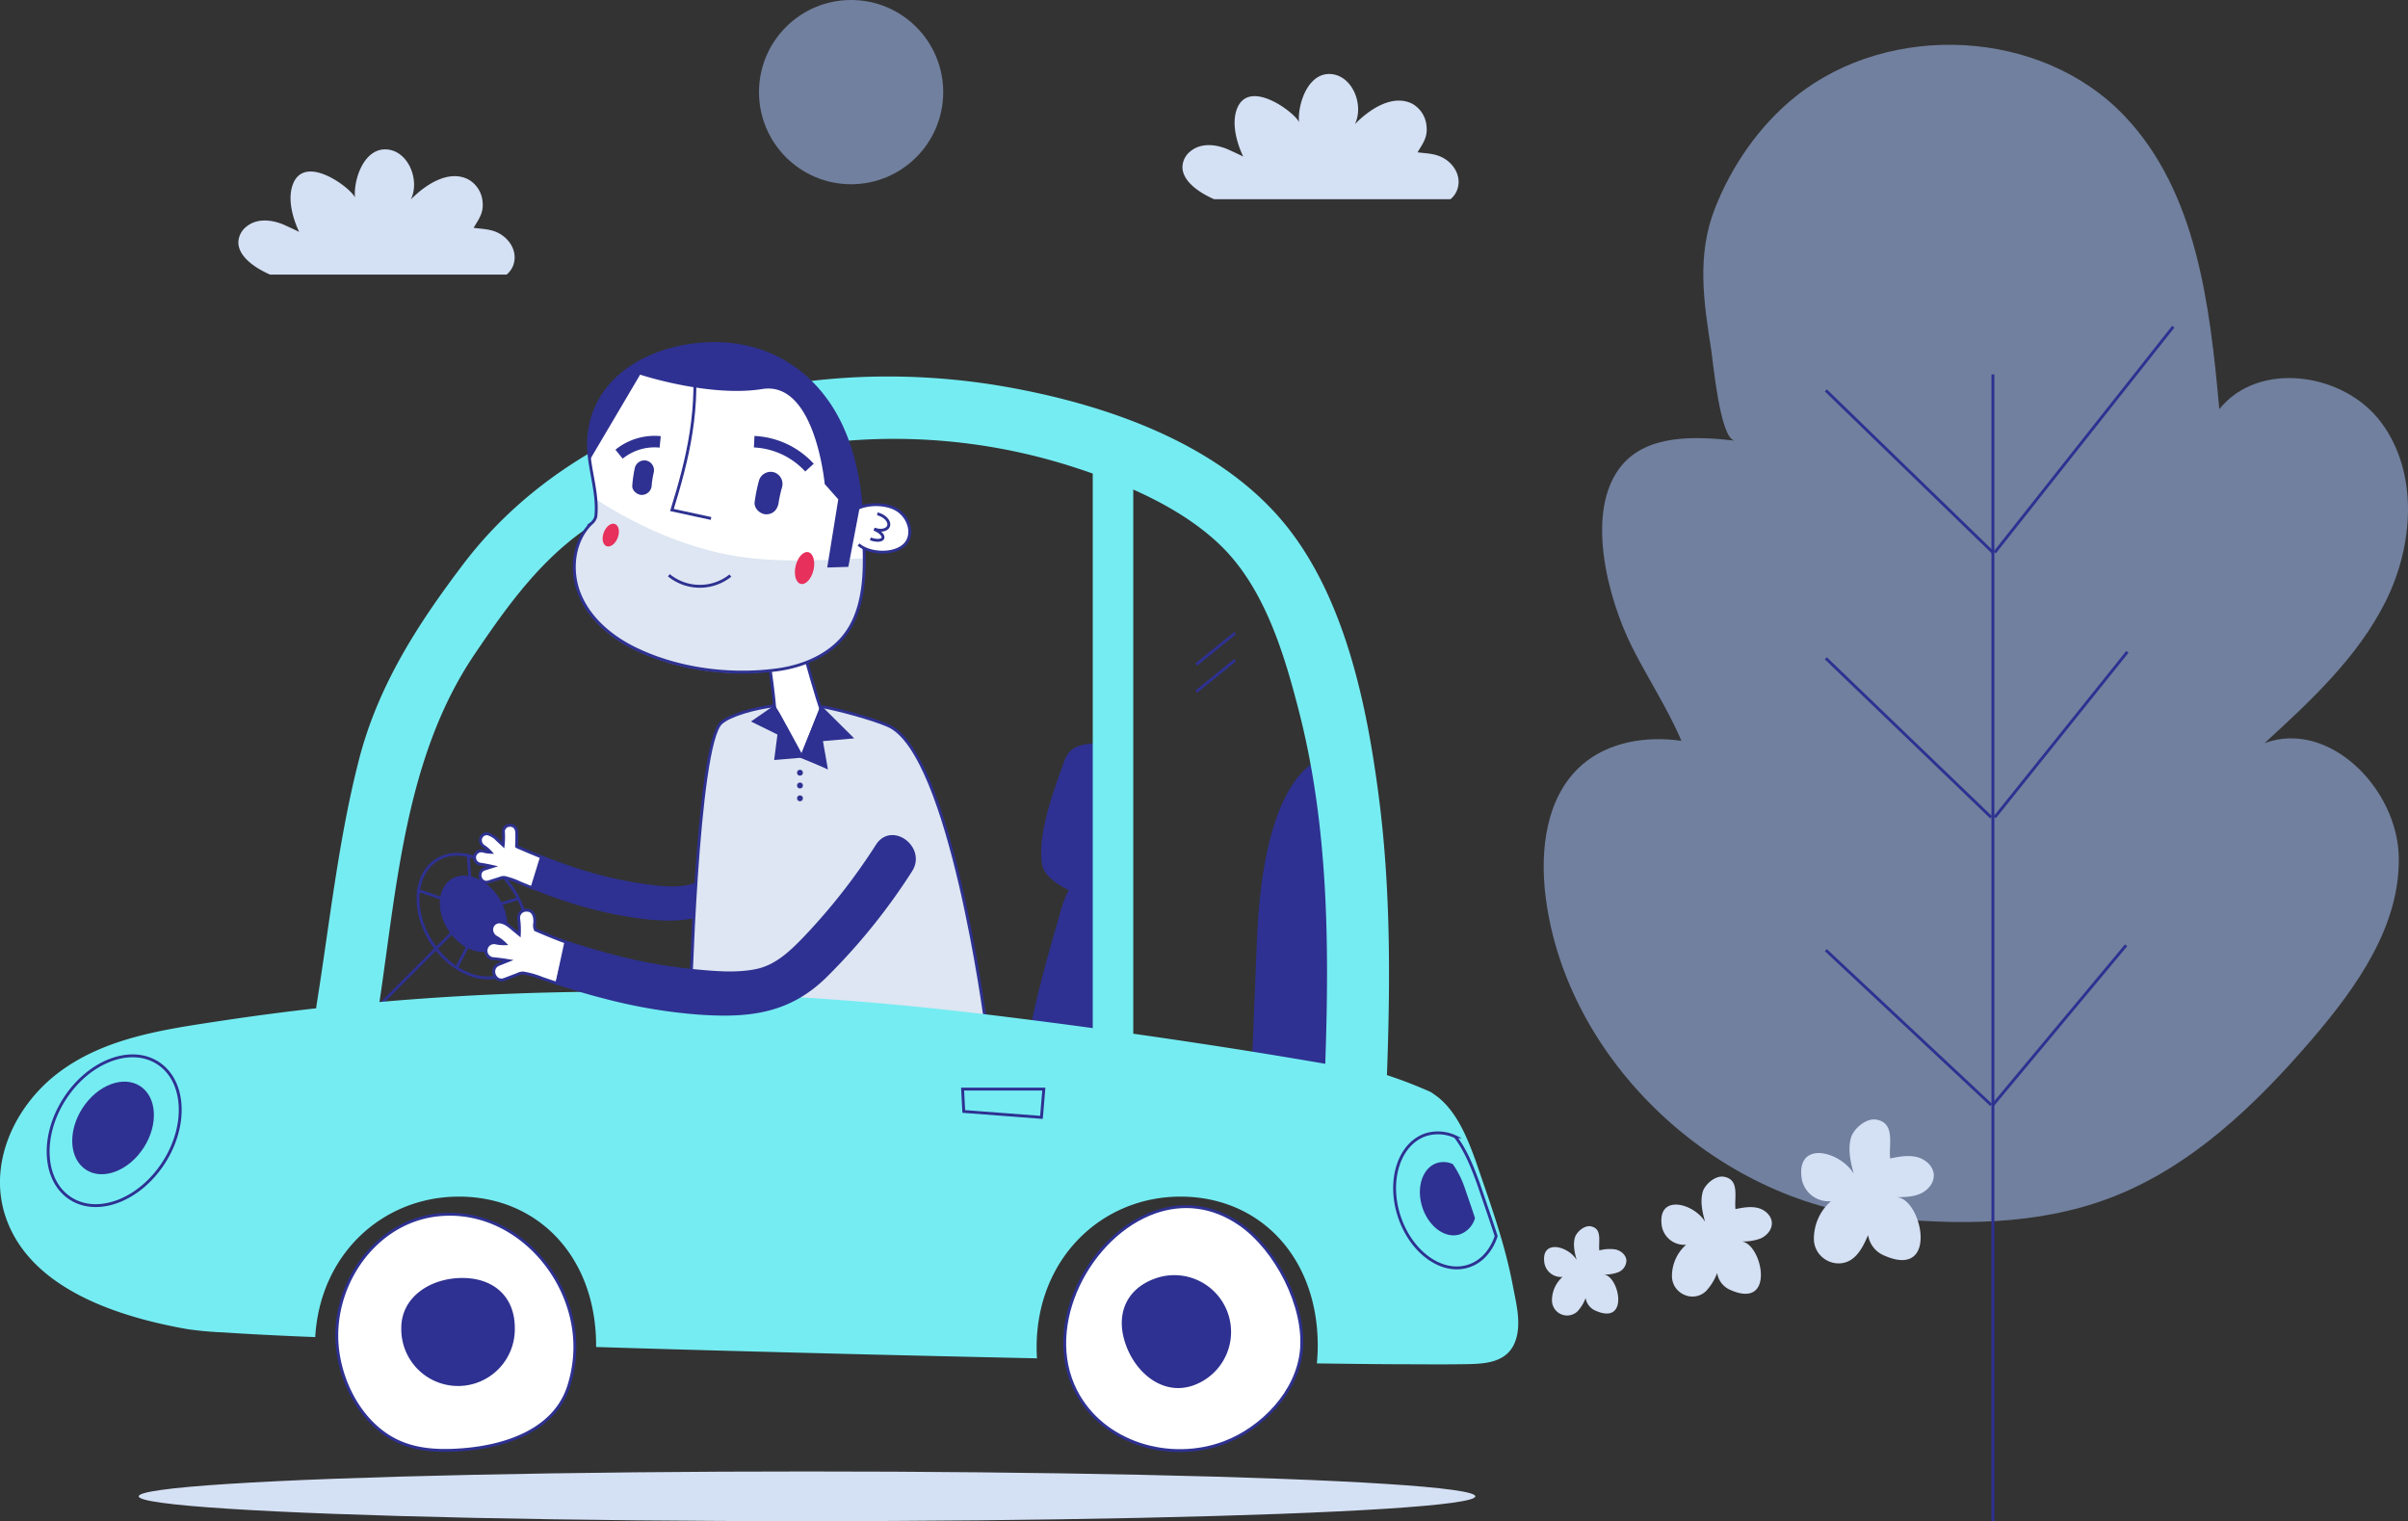 <svg xmlns="http://www.w3.org/2000/svg" viewBox="0 0 836.53 528.41"><rect x="0" y="0" width="836.53" height="528.41" fill="#333333" stroke="none"/><defs><style>.cls-1{fill:#71809e;}.cls-12,.cls-2{fill:none;}.cls-12,.cls-2,.cls-4,.cls-6,.cls-7{stroke:#2e3191;stroke-miterlimit:10;}.cls-3{fill:#d4e0f4;}.cls-4,.cls-9{fill:#fff;}.cls-5,.cls-6{fill:#2e3191;}.cls-10,.cls-7{fill:#dde6f2;}.cls-8{fill:#75ecf2;}.cls-11{fill:#e7305b;}.cls-12{stroke-width:4px;}</style></defs><g id="Layer_2" data-name="Layer 2"><g id="Layer_3" data-name="Layer 3"><path class="cls-1" d="M623.74,33.55C656.51,7.31,709.31,9.91,738.16,40.4c25,26.4,29.54,65.53,32.82,101.73,13.56-17,43.35-12.81,56.29,4.68s11.24,42.5,1.54,62-26.08,34.63-42.1,49.32c22.39-8.23,46.18,15.78,46.62,39.64s-14.53,45-30.08,63.16c-19.64,22.88-42.18,44.6-70.39,55.26-25.2,9.53-53,9.46-79.8,6.69-57-5.88-108.9-54.33-116.11-111.31-2.08-16.42.17-35.07,12.67-45.91,9.22-8,22.43-10.09,34.51-8.31-4.85-11.38-11.73-21.76-17.27-32.82-8.07-16.14-16.67-47.08-3.43-62.93,9-10.72,25.33-10.1,39.21-8.55-5.12-.58-7.55-27.61-8.14-31.35-2.66-16.79-5.13-33.09,1.28-49.36C601.62,57.48,611.26,43.55,623.74,33.55Z"></path><line class="cls-2" x1="692.33" y1="130.07" x2="692.33" y2="528.41"></line><line class="cls-2" x1="754.99" y1="113.49" x2="692.95" y2="191.92"></line><line class="cls-2" x1="634.28" y1="135.6" x2="692.34" y2="191.92"></line><line class="cls-2" x1="739.05" y1="226.43" x2="692.95" y2="283.92"></line><line class="cls-2" x1="634.28" y1="228.67" x2="691.73" y2="283.92"></line><line class="cls-2" x1="738.6" y1="328.35" x2="692.34" y2="383.83"></line><line class="cls-2" x1="634.28" y1="330.04" x2="691.73" y2="383.83"></line><path class="cls-3" d="M178.25,92.29a5.27,5.27,0,0,0,.19-.56c1.42-4.68-1.7-9.29-6-11.12-2.58-1.1-5.22-1.09-7.91-1.46,1.76-3,3.53-5.14,3.12-9a9.81,9.81,0,0,0-5.06-7.88c-6.74-3.34-14.58,1.68-19.85,7,3.21-6.66-.84-16.7-8.21-17.35-8.08-.72-11.75,10.46-11.22,16.66-1.49-3.36-17.87-15.77-21.73-4.1-1.6,4.84,0,11.1,2.35,16.1,0-.08-4.94-2.35-5.26-2.49-4.24-1.81-9.44-2.43-13.21.75a7.19,7.19,0,0,0-2.65,5.21c-.1,5.09,5.89,9.1,11,11.33H176A7.66,7.66,0,0,0,178.25,92.29Z"></path><path class="cls-4" d="M278.34,222.91l-11.67,3.39s3.61,24.08,2.39,24.23c.05.3,9.16,17.33,8.92,17.41s9.72-15.77,9.56-16.15C285.94,251.49,278.34,222.91,278.34,222.91Z"></path><ellipse class="cls-2" cx="164.16" cy="318.23" rx="16.9" ry="23.12" transform="translate(-146.4 139.98) rotate(-32.86)"></ellipse><ellipse class="cls-5" cx="164.48" cy="317.43" rx="10.45" ry="14.29" transform="translate(-145.91 140.02) rotate(-32.86)"></ellipse><line class="cls-2" x1="159.75" y1="321.26" x2="132.21" y2="348.8"></line><line class="cls-2" x1="162.64" y1="296.69" x2="163.52" y2="308.96"></line><line class="cls-2" x1="173.16" y1="314.22" x2="179.74" y2="312.25"></line><line class="cls-2" x1="172.72" y1="327.16" x2="179.95" y2="334.83"></line><line class="cls-2" x1="163.3" y1="327.16" x2="158.47" y2="336.36"></line><line class="cls-2" x1="144.88" y1="309.18" x2="154.53" y2="312.47"></line><path class="cls-6" d="M271.8,277a162.13,162.13,0,0,1-20.45,23.12c-3.88,3.59-8.07,7.25-13.49,8s-11.16-.12-16.49-.94a139.32,139.32,0,0,1-23.55-5.94q-4.78-1.63-9.5-3.51l-.22-.09-3.29,10.67c.54.21,1.07.43,1.61.63q5.72,2.22,11.55,4.09a139.5,139.5,0,0,0,23.79,5.46q2,.27,3.9.45c11.75,1.15,21.21-.24,30.34-8.16a162.65,162.65,0,0,0,24.3-26.6C284.53,278.49,276.05,271.24,271.8,277Z"></path><path class="cls-4" d="M179.55,294.12a.36.36,0,0,1-.1-.07.34.34,0,0,1,0-.1c.1-1.48.09-2.89.08-4.37s-.59-2.83-2.29-2.88a2.19,2.19,0,0,0-2.35,2.34,25.89,25.89,0,0,1-.09,4.58l-1.58-1.46a8.34,8.34,0,0,0-3.59-2.46,2.21,2.21,0,0,0-2.74,2.13,2.53,2.53,0,0,0,1.27,2.23,12,12,0,0,1,2.31,2,10.76,10.76,0,0,1-2.78-.45,2.38,2.38,0,0,0-2.77,1.77,2.36,2.36,0,0,0,1.76,2.78c1.5.22,3,.51,4.46.84l-2.8.88c-2.87.9-1.51,5.35,1.35,4.46l3.91-1.23a3.49,3.49,0,0,1,1.67-.31,26.46,26.46,0,0,1,5.46,1.93c1.36.56,2.73,1.11,4.09,1.65l3.29-10.67C185.23,296.56,182.39,295.36,179.55,294.12Z"></path><path class="cls-7" d="M308.54,252.05c-5.6-2.43-17-5.49-23-6.61.15.06-7.11,17.35-7,17.43s-9.5-17.55-9.7-17.69c-6.82.84-15.26,3.23-18.29,5.93-8.49,7.54-10.84,100.42-10.84,100.42l102.71,3.92S330.22,261.48,308.54,252.05Z"></path><path class="cls-5" d="M436.69,325.72,435,367.28a13.58,13.58,0,0,0,.34,4.62,4.08,4.08,0,0,0,1.89,2.24c11.63,7.48,24.08,9.86,36.21,6.94-.23-10.75-.28-118.77-5.92-119.12C447.49,260.71,438.2,289.42,436.69,325.72Z"></path><path class="cls-5" d="M380,302.63q0-22.22,0-44.43c-3,.28-6.3.69-8.37,2.89a11.93,11.93,0,0,0-2.27,4.3c-3.42,9.61-9.15,24.77-7.3,35.11.61,3.43,5,6.73,9.23,8.7a35.06,35.06,0,0,0-2.95,7.73c-5.95,20.76-15.91,53.55-12.7,75.91,2.15,15.07,31.11,28.94,31.11,20l.07-111.48A39.75,39.75,0,0,0,380,302.63Z"></path><path class="cls-4" d="M401.33,421c9.26-3.21,19.55-2.53,29.36,4.22,12.55,8.64,22.88,28.47,21.42,43.82-1.37,14.45-13.59,27.07-26.72,32.06-18.78,7.13-42.21.47-51.63-17.88C362,460.35,378.58,428.92,401.33,421Z"></path><path class="cls-5" d="M401.28,444.12a19.71,19.71,0,0,1,13.35,37.1c-10.24,3.69-19.82-3.81-23.51-14.05S391,447.81,401.28,444.12Z"></path><path class="cls-4" d="M199.69,469.14a46,46,0,0,1-2,12c-4.66,15.33-21.18,20.95-35.57,22.31-8.11.77-16.6.66-24-2.81-13.13-6.18-20.87-21.95-21.11-36-.36-20.08,13.85-39.87,34.31-42.52C178,418.7,200.44,443.42,199.69,469.14Z"></path><path class="cls-5" d="M178.84,461.29a19.72,19.72,0,1,1-39.43,0c0-10.88,10.3-17.36,21.19-17.36S178.84,450.41,178.84,461.29Z"></path><path class="cls-8" d="M525.54,446.53c-.31-1.63-.64-3.23-1-4.83-2.94-13.17-7.51-25.57-11.87-38.39-3-8.25-6.89-18.11-14.54-23.22-.37-.27-.75-.53-1.14-.77a159.5,159.5,0,0,0-15.17-5.86c1.18-32.32,1.34-64.86-2.87-97-4-30.77-11.27-66.17-30.29-91.49-22.26-29.63-61.86-43.72-97.14-50.23-33.8-6.24-69.29-5.24-102.47,4-34.25,9.51-66.15,28.38-87.87,56.91-16,21.05-29.85,42.44-36.5,68.33-7.13,27.74-10.17,56.78-14.69,85-.07.43-.11.86-.14,1.27q-16.5,1.86-33,4.35c-19.78,3-40.95,5.86-57.21,18.54-14.58,11.37-23.83,31-17.76,49.34,8.37,25.32,39.44,35,63,39.19a119.48,119.48,0,0,0,12.68,1.17c8.06.54,16.14.94,24.22,1.31,2.57.12,5.15.21,7.73.32,1.67-28.94,23.53-48.8,49.93-48.8,27.47,0,47.65,20.92,47.65,51.79,0,.15,0,.3,0,.45,5,.15,10.1.32,15.15.46q24.47.72,48.94,1.35,24.88.66,49.76,1.24,19.65.46,39.3.89c-.07-1.26-.12-2.52-.12-3.8,0-30.88,22.57-52.38,50-52.38s47.66,20.92,47.66,51.79c0,2.08-.11,4.13-.31,6.15,9.3.12,18.6.24,27.91.29,7.25,0,14.5.09,21.75,0,7.87-.1,17.05.14,19.63-9.07C528.43,459,526.63,452.32,525.54,446.53Zm-65.15-77c-38.64-6.67-77.59-12.25-116.48-17-70.67-8.62-141.47-10.68-212.08-4.46,6.13-41.22,9.21-85.55,33-120.74,11.56-17.1,23.65-34,41.26-45.28A186.18,186.18,0,0,1,259.46,159a203.06,203.06,0,0,1,113.79,3.35C390.76,168,410,176.16,423.54,189c15.85,15,22.78,38.67,28,59.22C461.51,287.75,461.81,328.86,460.39,369.53Z"></path><ellipse class="cls-2" cx="39.68" cy="392.77" rx="28" ry="20.47" transform="translate(-311.79 213) rotate(-57.14)"></ellipse><ellipse class="cls-5" cx="39.29" cy="391.8" rx="17.31" ry="12.66" transform="translate(-311.15 212.23) rotate(-57.14)"></ellipse><path class="cls-2" d="M495.43,394.13c-9.24,3-13.46,15.61-9.4,28.22s14.84,20.43,24.09,17.45c4.59-1.47,7.93-5.33,9.65-10.39-2-6.18-4.15-12.31-6.27-18.54-1.95-5.3-4.29-11.29-7.91-16A14.33,14.33,0,0,0,495.43,394.13Z"></path><path class="cls-5" d="M499.2,404c-5,1.61-7.3,8.47-5.1,15.31s8,11.09,13.07,9.47a8.45,8.45,0,0,0,5.24-5.64c-1.08-3.35-2.25-6.68-3.41-10.06a33.23,33.23,0,0,0-4.29-8.7A7.75,7.75,0,0,0,499.2,404Z"></path><rect class="cls-8" x="379.62" y="151.01" width="14.07" height="212.35"></rect><line class="cls-2" x1="415.58" y1="230.84" x2="429.05" y2="219.93"></line><line class="cls-2" x1="415.58" y1="240.25" x2="429.05" y2="229.34"></line><polygon class="cls-2" points="334.4 378.32 362.62 378.32 361.8 388.14 334.81 386.09 334.4 378.32"></polygon><ellipse class="cls-3" cx="280.35" cy="519.78" rx="232.17" ry="8.63"></ellipse><path class="cls-3" d="M539.47,433.24c2.77-.37,6.62,1.66,8.24,4.41-.68-2.48-1.33-5.26-.58-7.81.55-1.85,3.23-4.26,5.47-3.85,4.12.75,2.65,5.25,3,8.37a13.39,13.39,0,0,1,5.69-.32c1.87.43,3.63,1.93,3.72,3.85a4.52,4.52,0,0,1-2.91,4.07,12.6,12.6,0,0,1-5.22.74c5.55,0,9.41,17.91-2.58,12.6a5.75,5.75,0,0,1-3.46-4.4,14.2,14.2,0,0,1-2.84,4.65,5.26,5.26,0,0,1-8.85-3.82,10.83,10.83,0,0,1,3.67-8.16,5.89,5.89,0,0,1-6.29-4.75C535.94,435.14,537.4,433.52,539.47,433.24Z"></path><path class="cls-3" d="M581.28,418.5c3.71-.49,8.88,2.23,11.05,5.92-.91-3.33-1.79-7.06-.78-10.48.74-2.49,4.34-5.72,7.34-5.17,5.54,1,3.56,7.05,4,11.23,2.52-.51,5.14-1,7.64-.43s4.87,2.6,5,5.17c.12,2.38-1.73,4.5-3.91,5.47a17.06,17.06,0,0,1-7,1c7.45,0,12.63,24-3.45,16.9a7.65,7.65,0,0,1-4.64-5.9,19.18,19.18,0,0,1-3.82,6.24c-4.48,4.3-11.83.95-11.88-5.13a14.49,14.49,0,0,1,4.93-10.94,7.9,7.9,0,0,1-8.44-6.39C576.54,421.05,578.5,418.87,581.28,418.5Z"></path><path class="cls-3" d="M630.72,400.61c4.45-.59,10.66,2.68,13.26,7.11-1.09-4-2.14-8.48-.93-12.58.88-3,5.2-6.87,8.81-6.21,6.64,1.22,4.27,8.47,4.76,13.48,3-.61,6.16-1.22,9.17-.52s5.84,3.12,6,6.2c.14,2.86-2.07,5.42-4.68,6.57s-5.56,1.21-8.42,1.2c8.94,0,15.15,28.82-4.14,20.27a9.17,9.17,0,0,1-5.57-7.08c-1.2,2.69-2.45,5.45-4.58,7.49-5.37,5.16-14.19,1.14-14.26-6.15a17.36,17.36,0,0,1,5.92-13.13,9.49,9.49,0,0,1-10.13-7.67C625,403.67,627.38,401.06,630.72,400.61Z"></path><path class="cls-4" d="M186,323c-.64-1.66-.1-1.8-.23-3.57s-.91-3.33-2.94-3.26a2.61,2.61,0,0,0-2.64,2.95,30.69,30.69,0,0,1,.22,5.49l-2-1.64c-1.4-1.16-2.63-2.33-4.46-2.68a2.64,2.64,0,0,0-3.12,2.75,3,3,0,0,0,1.67,2.57,14.45,14.45,0,0,1,2.91,2.22,12.71,12.71,0,0,1-3.35-.33,2.78,2.78,0,0,0-.88,5.5q2.72.24,5.38.69L173.28,335c-3.35,1.28-1.42,6.5,1.93,5.22l4.59-1.75a4.14,4.14,0,0,1,2-.48,31.33,31.33,0,0,1,6.67,1.91q2.49.86,5,1.67l3.1-14.33C192.9,326,186,323,186,323Z"></path><path class="cls-6" d="M304.74,293.68a211.75,211.75,0,0,1-24.91,31.84c-4.8,5-10,10.12-17,11.58s-14.6.74-21.63.08a182.61,182.61,0,0,1-31.25-5.9c-4.27-1.17-8.5-2.46-12.71-3.84l-.29-.1-3.45,14.21,2.15.7c5.1,1.62,10.23,3.11,15.42,4.42a182.06,182.06,0,0,0,31.54,5.27c1.71.12,3.42.22,5.13.28,15.45.58,27.71-2,39-13.07a212.29,212.29,0,0,0,29.65-36.7C321.49,294.58,309.84,285.78,304.74,293.68Z"></path><path class="cls-9" d="M286.61,138.43c8.7,11.69,11.85,26.41,12.86,40.68.88,12.51,2.38,28.34-4.57,39.46-5.22,8.36-15.11,12.79-24.87,14.1-16.64,2.24-35.09-.17-50.12-7.72-7.91-4-15.07-10.14-18.48-18.32s-2.37-18.51,3.92-24.75a4.55,4.55,0,0,0,1.64-2.45c1-9.09-3.28-18.35-2.45-27.75,1.93-21.71,23.31-32.24,43.4-32.34C264.66,119.26,277.88,126.7,286.61,138.43Z"></path><path class="cls-10" d="M250.35,192.15c-15.6-3.47-30.2-10.24-43.58-18.87a30.91,30.91,0,0,1,0,6.45,4.41,4.41,0,0,1-1.64,2.45c-6.29,6.24-7.32,16.57-3.91,24.75s10.56,14.34,18.48,18.32c15,7.55,33.48,10,50.11,7.73,9.76-1.32,19.66-5.75,24.88-14.1,4.43-7.1,5.42-16.1,5.33-24.93C283.41,194.61,266.81,195.81,250.35,192.15Z"></path><path class="cls-4" d="M240.52,119.47c2.9,22.42-1.67,40.14-7.08,57.69L247,180.1"></path><ellipse class="cls-11" cx="279.48" cy="197.3" rx="5.66" ry="3.18" transform="translate(22.96 423.65) rotate(-76.64)"></ellipse><ellipse class="cls-11" cx="212.17" cy="185.87" rx="4.12" ry="2.59" transform="translate(-36.83 318.39) rotate(-69.24)"></ellipse><path class="cls-12" d="M262,153.44a27.81,27.81,0,0,1,19.21,9"></path><path class="cls-12" d="M229.35,153.5a19.62,19.62,0,0,0-14.29,4.27"></path><path class="cls-2" d="M286.61,138.43c8.7,11.69,11.85,26.41,12.86,40.68.88,12.51,2.38,28.34-4.57,39.46-5.22,8.36-15.11,12.79-24.87,14.1-16.64,2.24-35.09-.17-50.12-7.72-7.91-4-15.07-10.14-18.48-18.32s-2.37-18.51,3.92-24.75a4.55,4.55,0,0,0,1.64-2.45c1-9.09-3.28-18.35-2.45-27.75,1.93-21.71,23.31-32.24,43.4-32.34C264.66,119.26,277.88,126.7,286.61,138.43Z"></path><path class="cls-4" d="M297.49,176.81c3.95-2.06,10.38-2.05,14.17.31,3.07,1.9,5,5.71,4.2,9.23-1.61,6.77-13.33,6.69-17.6,2.81"></path><path class="cls-4" d="M304.79,178.5a4.93,4.93,0,0,1,.88.27c2.18.84,3.51,2.64,3,4s-2.74,1.84-4.92,1"></path><path class="cls-4" d="M303.65,183.84c2.05.79,3.42,2.18,3.07,3.1s-2.31,1-4.36.24"></path><path class="cls-2" d="M232.36,199.83a17,17,0,0,0,21.37.11"></path><path class="cls-5" d="M222.38,130.14s24,7.94,42.43,5,21.69,33,21.69,33l4.71,5.32-3.83,23.68,7.33-.23L299,174.46c-1.33-12.85-4.66-25.78-12.46-36.25-8.74-11.73-21.95-19.18-38.67-19.1-20.1.1-41.48,10.63-43.41,32.35a38,38,0,0,0,.35,8.39l0,.05Z"></path><path class="cls-5" d="M224.54,160a3.43,3.43,0,0,0-4,2.52,44.16,44.16,0,0,0-.89,6.16c-.15,1.77,1.85,3.38,3.51,3.24a3.48,3.48,0,0,0,3.24-3.51c0,.46.05-.53.06-.62.06-.44.12-.88.19-1.31.13-.82.29-1.63.47-2.43A3.41,3.41,0,0,0,224.54,160Z"></path><path class="cls-5" d="M268.86,164.05a4.25,4.25,0,0,0-5.18,2.84,56.73,56.73,0,0,0-1.52,7.53c-.3,2.17,2,4.3,4.11,4.24,2.49-.08,3.9-1.79,4.23-4.11-.08.57.1-.64.12-.75.1-.54.21-1.08.32-1.61.22-1,.47-2,.75-3A4.23,4.23,0,0,0,268.86,164.05Z"></path><path class="cls-5" d="M285.1,244.92l11.65,11.57-10.86.95s1.81,10.19,1.72,9.91-9.73-4.19-9.73-4.19"></path><polyline class="cls-5" points="269.05 244.98 260.88 250.63 270.08 255.15 268.94 264.01 278.97 263.16"></polyline><circle class="cls-5" cx="277.91" cy="268.42" r="1.02"></circle><circle class="cls-5" cx="277.91" cy="272.86" r="1.02"></circle><circle class="cls-5" cx="277.91" cy="277.31" r="1.02"></circle><circle class="cls-1" cx="295.67" cy="32" r="32"></circle><path class="cls-3" d="M506.17,66.06c.07-.19.14-.37.2-.57,1.41-4.68-1.71-9.29-6-11.11-2.58-1.11-5.22-1.1-7.91-1.47,1.76-3,3.53-5.14,3.12-9A9.82,9.82,0,0,0,490.55,36C483.81,32.7,476,37.73,470.7,43.1c3.21-6.67-.84-16.71-8.21-17.36C454.41,25,450.74,36.2,451.27,42.4c-1.49-3.36-17.87-15.77-21.73-4.1-1.6,4.84,0,11.1,2.35,16.1,0-.08-4.94-2.35-5.26-2.49-4.23-1.81-9.44-2.43-13.21.75a7.19,7.19,0,0,0-2.64,5.22c-.11,5.08,5.88,9.09,11,11.32h82.11A7.56,7.56,0,0,0,506.17,66.06Z"></path></g></g></svg>